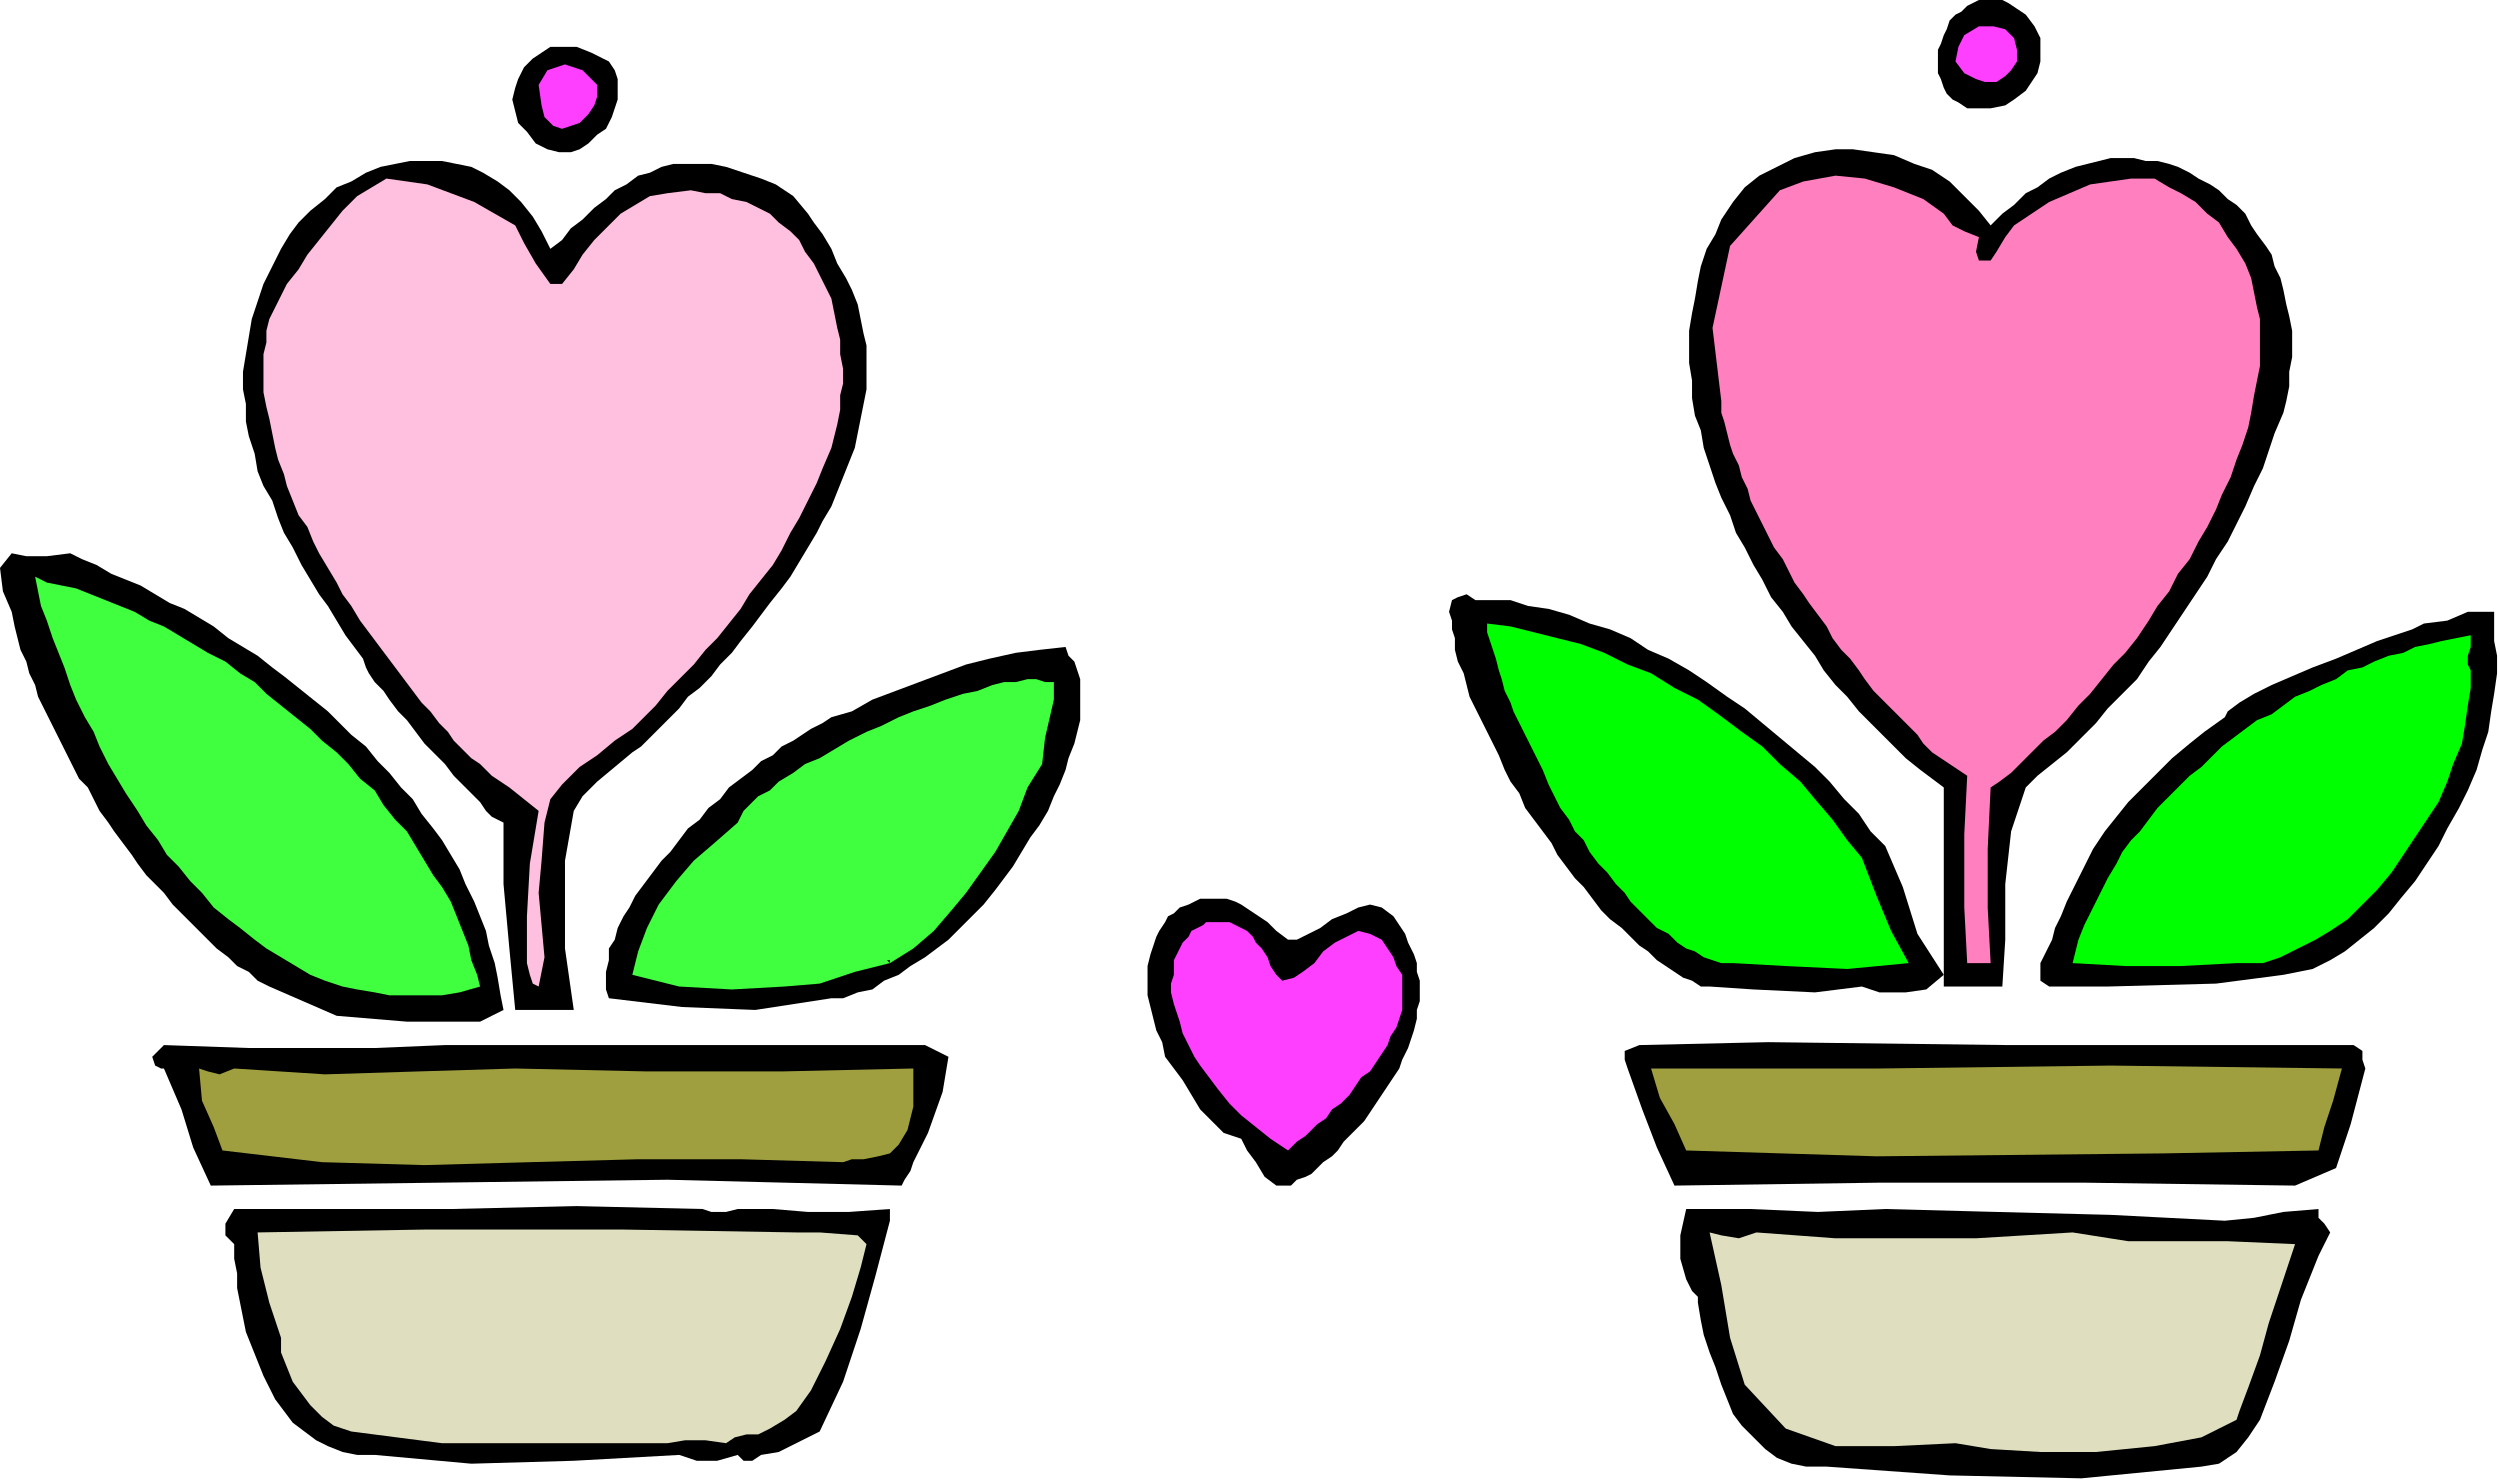 <?xml version="1.0" encoding="UTF-8" standalone="no"?>
<svg
   xmlns:dc="http://purl.org/dc/elements/1.1/"
   xmlns:cc="http://creativecommons.org/ns#"
   xmlns:rdf="http://www.w3.org/1999/02/22-rdf-syntax-ns#"
   xmlns:svg="http://www.w3.org/2000/svg"
   xmlns="http://www.w3.org/2000/svg"
   xmlns:sodipodi="http://sodipodi.sourceforge.net/DTD/sodipodi-0.dtd"
   xmlns:inkscape="http://www.inkscape.org/namespaces/inkscape"
   version="1.0"
   width="144.611mm"
   height="85.683mm"
   id="svg57"
   sodipodi:docname="SESSG101.WMF">
  <sodipodi:namedview
     pagecolor="#ffffff"
     bordercolor="#666666"
     borderopacity="1"
     objecttolerance="10"
     gridtolerance="10"
     guidetolerance="10"
     inkscape:pageopacity="0"
     inkscape:pageshadow="2"
     inkscape:window-width="640"
     inkscape:window-height="480"
     id="namedview59" />
  <defs
     id="defs3">
    <pattern
       id="WMFhbasepattern"
       patternUnits="userSpaceOnUse"
       width="6"
       height="6"
       x="0"
       y="0" />
  </defs>
  <path
     style="fill:#000000;fill-rule:evenodd;fill-opacity:1;stroke:none;"
     d="  M 442.88,3.2   L 444.8,5.76   L 446.08,8.32   L 446.08,10.88   L 446.08,13.44   L 445.44,16   L 444.16,17.92   L 442.88,19.84   L 440.32,21.76   L 438.4,23.04   L 435.2,23.68   L 432.64,23.68   L 432.64,23.68   L 430.08,23.68   L 428.16,22.4   L 426.88,21.76   L 425.6,20.48   L 424.96,19.2   L 424.32,17.28   L 423.68,16   L 423.68,14.08   L 423.68,12.8   L 423.68,10.88   L 424.32,9.6   L 424.96,7.68   L 425.6,6.4   L 426.24,4.48   L 427.52,3.2   L 428.8,2.56   L 430.08,1.28   L 431.36,0.64   L 432.64,0   L 434.56,0   L 435.84,0   L 437.76,0   L 439.04,0.64   L 440.96,1.92   L 442.88,3.2  z "
     id="path5" />
  <path
     style="fill:#000000;fill-rule:evenodd;fill-opacity:1;stroke:none;"
     d="  M 133.12,13.44   L 134.4,15.36   L 135.04,17.28   L 135.04,19.2   L 135.04,21.76   L 134.4,23.68   L 133.76,25.6   L 132.48,28.16   L 130.56,29.44   L 128.64,31.36   L 126.72,32.64   L 124.8,33.28   L 122.24,33.28   L 119.68,32.64   L 117.12,31.36   L 115.2,28.8   L 115.2,28.8   L 113.28,26.88   L 112.64,24.32   L 112,21.76   L 112.64,19.2   L 113.28,17.28   L 114.56,14.72   L 116.48,12.8   L 118.4,11.52   L 120.32,10.24   L 123.52,10.24   L 126.08,10.24   L 129.28,11.52   L 133.12,13.44  z "
     id="path7" />
  <path
     style="fill:#ff3fff;fill-rule:evenodd;fill-opacity:1;stroke:none;"
     d="  M 427.52,13.44   L 428.16,10.24   L 429.44,7.68   L 432.64,5.76   L 432.64,5.76   L 435.84,5.76   L 438.4,6.4   L 440.32,8.32   L 440.32,8.32   L 440.96,10.88   L 440.96,13.44   L 439.68,15.36   L 438.4,16.64   L 436.48,17.92   L 433.92,17.92   L 432,17.28   L 429.44,16   L 427.52,13.44  z "
     id="path9" />
  <path
     style="fill:#ff3fff;fill-rule:evenodd;fill-opacity:1;stroke:none;"
     d="  M 117.76,18.56   L 119.68,15.36   L 123.52,14.08   L 127.36,15.36   L 130.56,18.56   L 130.56,18.56   L 130.56,21.12   L 129.92,23.04   L 128.64,24.96   L 126.72,26.88   L 124.8,27.52   L 122.88,28.16   L 120.96,27.52   L 119.04,25.6   L 118.4,23.04   L 117.76,18.56  z "
     id="path11" />
  <path
     style="fill:#000000;fill-rule:evenodd;fill-opacity:1;stroke:none;"
     d="  M 120.32,54.4   L 122.88,52.48   L 124.8,49.92   L 127.36,48   L 129.92,45.44   L 132.48,43.52   L 134.4,41.6   L 136.96,40.32   L 139.52,38.4   L 142.08,37.76   L 144.64,36.48   L 147.2,35.84   L 149.76,35.84   L 152.32,35.84   L 155.52,35.84   L 158.72,36.48   L 162.56,37.76   L 166.4,39.04   L 166.4,39.04   L 169.6,40.32   L 173.44,42.88   L 176.64,46.72   L 176.64,46.72   L 177.92,48.64   L 179.84,51.2   L 181.76,54.4   L 181.76,54.4   L 183.04,57.6   L 184.96,60.8   L 186.24,63.36   L 187.52,66.56   L 188.16,69.76   L 188.8,72.96   L 189.44,75.52   L 189.44,78.72   L 189.44,81.92   L 189.44,85.12   L 188.8,88.32   L 188.16,91.52   L 187.52,94.72   L 186.88,97.92   L 185.6,101.12   L 184.32,104.32   L 183.04,107.52   L 181.76,110.72   L 179.84,113.92   L 178.56,116.48   L 176.64,119.68   L 174.72,122.88   L 172.8,126.08   L 170.88,128.64   L 168.32,131.84   L 166.4,134.4   L 164.48,136.96   L 161.92,140.16   L 160,142.72   L 157.44,145.28   L 155.52,147.84   L 152.96,150.4   L 150.4,152.32   L 148.48,154.88   L 146.56,156.8   L 144,159.36   L 142.08,161.28   L 140.16,163.2   L 138.24,164.48   L 138.24,164.48   L 134.4,167.68   L 130.56,170.88   L 127.36,174.08   L 125.44,177.28   L 125.44,177.28   L 123.52,188.16   L 123.52,207.36   L 125.44,220.8   L 125.44,220.8   L 120.32,220.8   L 115.84,220.8   L 112.64,220.8   L 112.64,220.8   L 111.36,207.36   L 110.08,193.28   L 110.08,179.84   L 110.08,179.84   L 108.8,179.2   L 107.52,178.56   L 106.24,177.28   L 104.96,175.36   L 103.04,173.44   L 101.12,171.52   L 99.2,169.6   L 97.28,167.04   L 95.36,165.12   L 92.8,162.56   L 90.88,160   L 88.96,157.44   L 87.04,155.52   L 85.12,152.96   L 83.84,151.04   L 81.92,149.12   L 80.64,147.2   L 80,145.92   L 79.36,144   L 79.36,144   L 77.44,141.44   L 75.52,138.88   L 73.6,135.68   L 71.68,132.48   L 69.76,129.92   L 67.84,126.72   L 65.92,123.52   L 64,119.68   L 62.08,116.48   L 60.8,113.28   L 59.52,109.44   L 57.6,106.24   L 56.32,103.04   L 55.68,99.2   L 54.4,95.36   L 53.76,92.16   L 53.76,88.32   L 53.12,85.12   L 53.12,81.28   L 53.76,77.44   L 53.76,77.44   L 55.04,69.76   L 57.6,62.08   L 61.44,54.4   L 61.44,54.4   L 63.36,51.2   L 65.28,48.64   L 67.84,46.08   L 71.04,43.52   L 73.6,40.96   L 76.8,39.68   L 80,37.76   L 83.2,36.48   L 86.4,35.84   L 89.6,35.2   L 93.44,35.2   L 96.64,35.2   L 99.84,35.84   L 103.04,36.48   L 105.6,37.76   L 108.8,39.68   L 111.36,41.6   L 113.92,44.16   L 116.48,47.36   L 118.4,50.56   L 120.32,54.4  z "
     id="path13" />
  <path
     style="fill:#000000;fill-rule:evenodd;fill-opacity:1;stroke:none;"
     d="  M 435.2,49.28   L 437.76,46.72   L 440.32,44.8   L 442.88,42.24   L 445.44,40.96   L 448,39.04   L 450.56,37.76   L 453.76,36.48   L 456.32,35.84   L 458.88,35.2   L 461.44,34.56   L 464,34.56   L 466.56,34.56   L 469.12,35.2   L 471.68,35.2   L 474.24,35.84   L 476.16,36.48   L 478.72,37.76   L 480.64,39.04   L 483.2,40.32   L 485.12,41.6   L 487.04,43.52   L 488.96,44.8   L 490.88,46.72   L 492.16,49.28   L 493.44,51.2   L 495.36,53.76   L 496.64,55.68   L 497.28,58.24   L 498.56,60.8   L 499.2,63.36   L 499.84,66.56   L 500.48,69.12   L 501.12,72.32   L 501.12,74.88   L 501.12,78.08   L 500.48,81.28   L 500.48,84.48   L 499.84,87.68   L 499.2,90.24   L 499.2,90.24   L 497.28,94.72   L 496,98.56   L 494.72,102.4   L 492.8,106.24   L 490.88,110.72   L 488.96,114.56   L 487.04,118.4   L 484.48,122.24   L 482.56,126.08   L 480,129.92   L 477.44,133.76   L 474.88,137.6   L 472.32,141.44   L 469.76,144.64   L 467.2,148.48   L 464,151.68   L 460.8,154.88   L 458.24,158.08   L 455.04,161.28   L 451.84,164.48   L 448.64,167.04   L 445.44,169.6   L 442.88,172.16   L 442.88,172.16   L 439.68,181.76   L 438.4,193.28   L 438.4,205.44   L 437.76,215.68   L 437.76,215.68   L 430.08,215.68   L 424.96,215.68   L 424.96,201.6   L 424.96,186.88   L 424.96,172.16   L 424.96,172.16   L 422.4,170.24   L 419.84,168.32   L 416.64,165.76   L 414.08,163.2   L 411.52,160.64   L 408.96,158.08   L 406.4,155.52   L 403.84,152.32   L 401.28,149.76   L 398.72,146.56   L 396.8,143.36   L 394.24,140.16   L 391.68,136.96   L 389.76,133.76   L 387.2,130.56   L 385.28,126.72   L 383.36,123.52   L 381.44,119.68   L 379.52,116.48   L 378.24,112.64   L 376.32,108.8   L 375.04,105.6   L 373.76,101.76   L 372.48,97.92   L 371.84,94.08   L 370.56,90.88   L 369.92,87.04   L 369.92,83.2   L 369.28,79.36   L 369.28,76.16   L 369.28,72.32   L 369.92,68.48   L 370.56,65.28   L 371.2,61.44   L 371.84,58.24   L 373.12,54.4   L 375.04,51.2   L 376.32,48   L 378.88,44.16   L 378.88,44.16   L 381.44,40.96   L 384.64,38.4   L 388.48,36.48   L 392.32,34.56   L 396.8,33.28   L 401.28,32.64   L 405.12,32.64   L 409.6,33.28   L 414.08,33.92   L 418.56,35.84   L 422.4,37.12   L 426.24,39.68   L 429.44,42.88   L 432.64,46.08   L 435.2,49.28  z "
     id="path15" />
  <path
     style="fill:#ffbfdf;fill-rule:evenodd;fill-opacity:1;stroke:none;"
     d="  M 120.32,62.08   L 122.88,62.08   L 125.44,58.88   L 127.36,55.68   L 129.92,52.48   L 132.48,49.92   L 135.68,46.72   L 138.88,44.8   L 142.08,42.88   L 145.92,42.24   L 151.04,41.6   L 151.04,41.6   L 154.24,42.24   L 157.44,42.24   L 160,43.52   L 163.2,44.16   L 165.76,45.44   L 168.32,46.72   L 170.24,48.64   L 172.8,50.56   L 174.72,52.48   L 176,55.04   L 177.92,57.6   L 179.2,60.16   L 180.48,62.72   L 181.76,65.28   L 182.4,68.48   L 183.04,71.68   L 183.68,74.24   L 183.68,77.44   L 184.32,80.64   L 184.32,83.84   L 183.68,86.4   L 183.68,89.6   L 183.04,92.8   L 182.4,95.36   L 181.76,97.92   L 181.76,97.92   L 179.84,102.4   L 178.56,105.6   L 176.64,109.44   L 174.72,113.28   L 172.8,116.48   L 170.88,120.32   L 168.96,123.52   L 166.4,126.72   L 163.84,129.92   L 161.92,133.12   L 159.36,136.32   L 156.8,139.52   L 154.24,142.08   L 151.68,145.28   L 148.48,148.48   L 145.92,151.04   L 143.36,154.24   L 140.8,156.8   L 138.24,159.36   L 138.24,159.36   L 134.4,161.92   L 130.56,165.12   L 126.72,167.68   L 122.88,171.52   L 120.32,174.72   L 120.32,174.72   L 119.04,179.84   L 118.4,188.16   L 117.76,195.2   L 117.76,195.2   L 118.4,202.24   L 119.04,209.28   L 117.76,215.68   L 117.76,215.68   L 116.48,215.04   L 115.84,213.12   L 115.2,210.56   L 115.2,210.56   L 115.2,200.32   L 115.84,188.8   L 117.76,177.28   L 117.76,177.28   L 114.56,174.72   L 111.36,172.16   L 107.52,169.6   L 104.96,167.04   L 104.96,167.04   L 103.04,165.76   L 101.12,163.84   L 99.2,161.92   L 97.92,160   L 96,158.08   L 94.08,155.52   L 92.16,153.6   L 90.24,151.04   L 88.32,148.48   L 86.4,145.92   L 84.48,143.36   L 82.56,140.8   L 80.64,138.24   L 78.72,135.68   L 76.8,132.48   L 74.88,129.92   L 73.6,127.36   L 71.68,124.16   L 69.76,120.96   L 68.48,118.4   L 67.2,115.2   L 65.28,112.64   L 64,109.44   L 62.72,106.24   L 62.08,103.68   L 60.8,100.48   L 60.16,97.92   L 59.52,94.72   L 58.88,91.52   L 58.24,88.96   L 57.6,85.76   L 57.6,83.2   L 57.6,80.64   L 57.6,77.44   L 58.24,74.88   L 58.24,72.32   L 58.88,69.76   L 60.16,67.2   L 61.44,64.64   L 61.44,64.64   L 62.72,62.08   L 65.28,58.88   L 67.2,55.68   L 69.76,52.48   L 72.32,49.28   L 74.88,46.08   L 78.08,42.88   L 81.28,40.96   L 84.48,39.04   L 84.48,39.04   L 93.44,40.32   L 103.68,44.16   L 112.64,49.28   L 112.64,49.28   L 114.56,53.12   L 117.12,57.6   L 120.32,62.08  z "
     id="path17" />
  <path
     style="fill:#ff7fbf;fill-rule:evenodd;fill-opacity:1;stroke:none;"
     d="  M 432.64,51.84   L 432,55.04   L 432.64,56.96   L 435.2,56.96   L 435.2,56.96   L 436.48,55.04   L 438.4,51.84   L 440.32,49.28   L 440.32,49.28   L 444.16,46.72   L 448,44.16   L 452.48,42.24   L 456.96,40.32   L 461.44,39.68   L 465.92,39.04   L 471.04,39.04   L 471.04,39.04   L 474.24,40.96   L 476.8,42.24   L 480,44.16   L 482.56,46.72   L 485.12,48.64   L 487.04,51.84   L 488.96,54.4   L 490.88,57.6   L 492.16,60.8   L 492.8,64   L 493.44,67.2   L 494.08,69.76   L 494.08,69.76   L 494.08,72.96   L 494.08,76.8   L 494.08,80   L 493.44,83.2   L 492.8,86.4   L 492.16,90.24   L 491.52,93.44   L 490.24,97.28   L 488.96,100.48   L 487.68,104.32   L 485.76,108.16   L 484.48,111.36   L 482.56,115.2   L 480.64,118.4   L 478.72,122.24   L 476.16,125.44   L 474.24,129.28   L 471.68,132.48   L 469.76,135.68   L 467.2,139.52   L 464.64,142.72   L 462.08,145.28   L 459.52,148.48   L 456.96,151.68   L 454.4,154.24   L 451.84,157.44   L 449.28,160   L 446.72,161.92   L 444.16,164.48   L 441.6,167.04   L 439.68,168.96   L 437.12,170.88   L 435.2,172.16   L 435.2,172.16   L 434.56,185.6   L 434.56,198.4   L 435.2,210.56   L 435.2,210.56   L 430.08,210.56   L 429.44,198.4   L 429.44,182.4   L 430.08,169.6   L 430.08,169.6   L 428.16,168.32   L 426.24,167.04   L 424.32,165.76   L 422.4,164.48   L 420.48,162.56   L 419.2,160.64   L 417.28,158.72   L 415.36,156.8   L 413.44,154.88   L 411.52,152.96   L 409.6,151.04   L 407.68,148.48   L 406.4,146.56   L 404.48,144   L 402.56,142.08   L 400.64,139.52   L 399.36,136.96   L 397.44,134.4   L 395.52,131.84   L 394.24,129.92   L 392.32,127.36   L 391.04,124.8   L 389.76,122.24   L 387.84,119.68   L 386.56,117.12   L 385.28,114.56   L 384,112   L 382.72,109.44   L 382.08,106.88   L 380.8,104.32   L 380.16,101.76   L 378.88,99.2   L 378.24,97.28   L 377.6,94.72   L 376.96,92.16   L 376.32,90.24   L 376.32,87.68   L 376.32,87.68   L 374.4,71.68   L 378.24,53.76   L 389.12,41.6   L 389.12,41.6   L 394.24,39.68   L 401.28,38.4   L 407.68,39.04   L 414.08,40.96   L 420.48,43.52   L 424.96,46.72   L 424.96,46.72   L 426.88,49.28   L 429.44,50.56   L 432.64,51.84  z "
     id="path19" />
  <path
     style="fill:#000000;fill-rule:evenodd;fill-opacity:1;stroke:none;"
     d="  M 110.08,220.8   L 104.96,223.36   L 88.96,223.36   L 73.6,222.08   L 58.88,215.68   L 58.88,215.68   L 56.32,214.4   L 54.4,212.48   L 51.84,211.2   L 49.92,209.28   L 47.36,207.36   L 45.44,205.44   L 43.52,203.52   L 41.6,201.6   L 39.68,199.68   L 37.76,197.76   L 35.84,195.2   L 33.92,193.28   L 32,191.36   L 30.08,188.8   L 28.8,186.88   L 26.88,184.32   L 24.96,181.76   L 23.68,179.84   L 21.76,177.28   L 20.48,174.72   L 19.2,172.16   L 17.28,170.24   L 16,167.68   L 14.72,165.12   L 13.44,162.56   L 12.16,160   L 10.88,157.44   L 9.6,154.88   L 8.32,152.32   L 7.68,149.76   L 6.4,147.2   L 5.76,144.64   L 4.48,142.08   L 3.84,139.52   L 3.2,136.96   L 2.56,133.76   L 2.56,133.76   L 0.64,129.28   L 0,124.16   L 2.56,120.96   L 2.56,120.96   L 5.76,121.6   L 10.24,121.6   L 15.36,120.96   L 15.36,120.96   L 17.92,122.24   L 21.12,123.52   L 24.32,125.44   L 27.52,126.72   L 30.72,128   L 33.92,129.92   L 37.12,131.84   L 40.32,133.12   L 43.52,135.04   L 46.72,136.96   L 49.92,139.52   L 53.12,141.44   L 56.32,143.36   L 59.52,145.92   L 62.08,147.84   L 65.28,150.4   L 68.48,152.96   L 71.68,155.52   L 74.24,158.08   L 76.8,160.64   L 80,163.2   L 82.56,166.4   L 85.12,168.96   L 87.68,172.16   L 90.24,174.72   L 92.16,177.92   L 94.72,181.12   L 96.64,183.68   L 98.56,186.88   L 100.48,190.08   L 101.76,193.28   L 103.68,197.12   L 104.96,200.32   L 106.24,203.52   L 106.88,206.72   L 108.16,210.56   L 108.8,213.76   L 109.44,217.6   L 110.08,220.8  z "
     id="path21" />
  <path
     style="fill:#3fff3f;fill-rule:evenodd;fill-opacity:1;stroke:none;"
     d="  M 104.96,215.68   L 100.48,216.96   L 96.64,217.6   L 92.8,217.6   L 88.96,217.6   L 85.12,217.6   L 81.92,216.96   L 78.08,216.32   L 74.88,215.68   L 71.04,214.4   L 67.84,213.12   L 64.64,211.2   L 61.44,209.28   L 58.24,207.36   L 55.68,205.44   L 52.48,202.88   L 49.92,200.96   L 46.72,198.4   L 44.16,195.2   L 41.6,192.64   L 39.04,189.44   L 36.48,186.88   L 34.56,183.68   L 32,180.48   L 30.08,177.28   L 27.52,173.44   L 25.6,170.24   L 23.68,167.04   L 21.76,163.2   L 20.48,160   L 18.56,156.8   L 16.64,152.96   L 15.36,149.76   L 14.08,145.92   L 12.8,142.72   L 11.52,139.52   L 10.24,135.68   L 8.96,132.48   L 8.32,129.28   L 7.68,126.08   L 7.68,126.08   L 10.24,127.36   L 13.44,128   L 16.64,128.64   L 19.84,129.92   L 23.04,131.2   L 26.24,132.48   L 29.44,133.76   L 32.64,135.68   L 35.84,136.96   L 39.04,138.88   L 42.24,140.8   L 45.44,142.72   L 49.28,144.64   L 52.48,147.2   L 55.68,149.12   L 58.24,151.68   L 61.44,154.24   L 64.64,156.8   L 67.84,159.36   L 70.4,161.92   L 73.6,164.48   L 76.16,167.04   L 78.72,170.24   L 81.92,172.8   L 83.84,176   L 86.4,179.2   L 88.96,181.76   L 90.88,184.96   L 92.8,188.16   L 94.72,191.36   L 96.64,193.92   L 98.56,197.12   L 99.84,200.32   L 101.12,203.52   L 102.4,206.72   L 103.04,209.92   L 104.32,213.12   L 104.96,215.68  z "
     id="path23" />
  <path
     style="fill:#000000;fill-rule:evenodd;fill-opacity:1;stroke:none;"
     d="  M 424.96,213.12   L 421.12,216.32   L 416.64,216.96   L 410.88,216.96   L 407.04,215.68   L 407.04,215.68   L 396.8,216.96   L 383.36,216.32   L 373.76,215.68   L 373.76,215.68   L 371.84,215.68   L 369.92,214.4   L 368,213.76   L 366.08,212.48   L 364.16,211.2   L 362.24,209.92   L 360.32,208   L 358.4,206.72   L 356.48,204.8   L 354.56,202.88   L 352,200.96   L 350.08,199.04   L 348.16,196.48   L 346.24,193.92   L 344.32,192   L 342.4,189.44   L 340.48,186.88   L 339.2,184.32   L 337.28,181.76   L 335.36,179.2   L 333.44,176.64   L 332.16,173.44   L 330.24,170.88   L 328.96,168.32   L 327.68,165.12   L 326.4,162.56   L 325.12,160   L 323.84,157.44   L 322.56,154.88   L 321.28,152.32   L 320.64,149.76   L 320,147.2   L 318.72,144.64   L 318.08,142.08   L 318.08,139.52   L 317.44,137.6   L 317.44,135.68   L 316.8,133.76   L 317.44,131.2   L 317.44,131.2   L 318.72,130.56   L 320.64,129.92   L 322.56,131.2   L 322.56,131.2   L 324.48,131.2   L 327.68,131.2   L 330.24,131.2   L 330.24,131.2   L 334.08,132.48   L 338.56,133.12   L 343.04,134.4   L 347.52,136.32   L 352,137.6   L 356.48,139.52   L 360.32,142.08   L 364.8,144   L 369.28,146.56   L 373.12,149.12   L 377.6,152.32   L 381.44,154.88   L 385.28,158.08   L 389.12,161.28   L 392.96,164.48   L 396.8,167.68   L 400,170.88   L 403.2,174.72   L 406.4,177.92   L 408.96,181.76   L 412.16,184.96   L 412.16,184.96   L 416,193.92   L 419.2,204.16   L 424.96,213.12  z "
     id="path25" />
  <path
     style="fill:#00ff00;fill-rule:evenodd;fill-opacity:1;stroke:none;"
     d="  M 417.28,210.56   L 403.84,211.84   L 390.4,211.2   L 378.88,210.56   L 378.88,210.56   L 376.32,210.56   L 374.4,209.92   L 372.48,209.28   L 370.56,208   L 368.64,207.36   L 366.72,206.08   L 364.8,204.16   L 362.24,202.88   L 360.32,200.96   L 358.4,199.04   L 356.48,197.12   L 355.2,195.2   L 353.28,193.28   L 351.36,190.72   L 349.44,188.8   L 347.52,186.24   L 346.24,183.68   L 344.32,181.76   L 343.04,179.2   L 341.12,176.64   L 339.84,174.08   L 338.56,171.52   L 337.28,168.32   L 336,165.76   L 334.72,163.2   L 333.44,160.64   L 332.16,158.08   L 330.88,155.52   L 330.24,153.6   L 328.96,151.04   L 328.32,148.48   L 327.68,146.56   L 327.04,144   L 326.4,142.08   L 325.76,140.16   L 325.12,138.24   L 325.12,136.32   L 325.12,136.32   L 330.24,136.96   L 335.36,138.24   L 340.48,139.52   L 345.6,140.8   L 350.72,142.72   L 355.84,145.28   L 360.96,147.2   L 366.08,150.4   L 371.2,152.96   L 375.68,156.16   L 380.8,160   L 385.28,163.2   L 389.12,167.04   L 393.6,170.88   L 396.8,174.72   L 400.64,179.2   L 403.84,183.68   L 407.04,187.52   L 407.04,187.52   L 410.24,195.84   L 413.44,203.52   L 417.28,210.56  z "
     id="path27" />
  <path
     style="fill:#000000;fill-rule:evenodd;fill-opacity:1;stroke:none;"
     d="  M 486.4,156.8   L 487.04,155.52   L 489.6,153.6   L 492.8,151.68   L 496.64,149.76   L 501.12,147.84   L 505.6,145.92   L 510.72,144   L 515.2,142.08   L 519.68,140.16   L 523.52,138.88   L 527.36,137.6   L 529.92,136.32   L 529.92,136.32   L 535.04,135.68   L 539.52,133.76   L 545.28,133.76   L 545.28,133.76   L 545.28,136.32   L 545.28,140.16   L 545.92,143.36   L 545.92,147.2   L 545.28,151.68   L 544.64,155.52   L 544,160   L 542.72,163.84   L 541.44,168.32   L 539.52,172.8   L 537.6,176.64   L 535.04,181.12   L 533.12,184.96   L 530.56,188.8   L 528,192.64   L 524.8,196.48   L 522.24,199.68   L 519.04,202.88   L 515.84,205.44   L 512.64,208   L 509.44,209.92   L 505.6,211.84   L 502.4,212.48   L 499.2,213.12   L 499.2,213.12   L 484.48,215.04   L 460.8,215.68   L 448,215.68   L 448,215.68   L 446.08,214.4   L 446.08,212.48   L 446.08,210.56   L 447.36,208   L 448.64,205.44   L 449.28,202.88   L 450.56,200.32   L 450.56,200.32   L 451.84,197.12   L 453.76,193.28   L 455.68,189.44   L 457.6,185.6   L 460.16,181.76   L 462.72,178.56   L 465.28,175.36   L 468.48,172.16   L 471.68,168.96   L 474.88,165.76   L 478.72,162.56   L 481.92,160   L 486.4,156.8  z "
     id="path29" />
  <path
     style="fill:#000000;fill-rule:evenodd;fill-opacity:1;stroke:none;"
     d="  M 133.12,218.24   L 132.48,216.32   L 132.48,214.4   L 132.48,212.48   L 133.12,209.92   L 133.12,207.36   L 134.4,205.44   L 135.04,202.88   L 136.32,200.32   L 137.6,198.4   L 138.88,195.84   L 140.8,193.28   L 142.72,190.72   L 144.64,188.16   L 146.56,186.24   L 148.48,183.68   L 150.4,181.12   L 152.96,179.2   L 154.88,176.64   L 157.44,174.72   L 159.36,172.16   L 161.92,170.24   L 164.48,168.32   L 166.4,166.4   L 168.96,165.12   L 170.88,163.2   L 173.44,161.92   L 175.36,160.64   L 177.28,159.36   L 179.84,158.08   L 181.76,156.8   L 181.76,156.8   L 186.24,155.52   L 190.72,152.96   L 195.84,151.04   L 200.96,149.12   L 206.08,147.2   L 211.2,145.28   L 216.32,144   L 222.08,142.72   L 227.2,142.08   L 232.96,141.44   L 232.96,141.44   L 233.6,143.36   L 234.88,144.64   L 235.52,146.56   L 236.16,148.48   L 236.16,150.4   L 236.16,152.32   L 236.16,154.88   L 236.16,157.44   L 235.52,160   L 234.88,162.56   L 233.6,165.76   L 232.96,168.32   L 231.68,171.52   L 230.4,174.08   L 229.12,177.28   L 227.2,180.48   L 225.28,183.04   L 223.36,186.24   L 221.44,189.44   L 219.52,192   L 217.6,194.56   L 215.04,197.76   L 212.48,200.32   L 209.92,202.88   L 207.36,205.44   L 204.8,207.36   L 202.24,209.28   L 199.04,211.2   L 196.48,213.12   L 193.28,214.4   L 190.72,216.32   L 187.52,216.96   L 184.32,218.24   L 181.76,218.24   L 181.76,218.24   L 165.12,220.8   L 149.12,220.16   L 133.12,218.24  z "
     id="path31" />
  <path
     style="fill:#00ff00;fill-rule:evenodd;fill-opacity:1;stroke:none;"
     d="  M 540.16,141.44   L 539.52,143.36   L 539.52,145.28   L 540.16,146.56   L 540.16,146.56   L 540.16,150.4   L 539.52,154.24   L 538.88,158.72   L 538.24,162.56   L 536.32,167.04   L 535.04,170.88   L 533.12,175.36   L 530.56,179.2   L 528,183.04   L 525.44,186.88   L 522.88,190.72   L 519.68,194.56   L 516.48,197.76   L 513.28,200.96   L 509.44,203.52   L 506.24,205.44   L 502.4,207.36   L 498.56,209.28   L 494.72,210.56   L 491.52,210.56   L 491.52,210.56   L 490.88,210.56   L 489.6,210.56   L 488.96,210.56   L 488.96,210.56   L 476.8,211.2   L 464.64,211.2   L 453.12,210.56   L 453.12,210.56   L 453.76,208   L 454.4,205.44   L 455.68,202.24   L 456.96,199.68   L 458.24,197.12   L 459.52,194.56   L 460.8,192   L 462.72,188.8   L 464,186.24   L 465.92,183.68   L 467.84,181.76   L 469.76,179.2   L 471.68,176.64   L 474.24,174.08   L 476.16,172.16   L 478.72,169.6   L 481.28,167.68   L 483.2,165.76   L 485.76,163.2   L 488.32,161.28   L 490.88,159.36   L 493.44,157.44   L 496.64,156.16   L 499.2,154.24   L 501.76,152.32   L 504.96,151.04   L 507.52,149.76   L 510.72,148.48   L 513.28,146.56   L 516.48,145.92   L 519.04,144.64   L 522.24,143.36   L 525.44,142.72   L 528,141.44   L 531.2,140.8   L 533.76,140.16   L 536.96,139.52   L 540.16,138.88   L 540.16,138.88   L 540.16,141.44  z "
     id="path33" />
  <path
     style="fill:#3fff3f;fill-rule:evenodd;fill-opacity:1;stroke:none;"
     d="  M 194.56,210.56   L 194.56,209.92   L 193.92,209.92   L 194.56,210.56   L 194.56,210.56   L 186.88,212.48   L 179.2,215.04   L 171.52,215.68   L 171.52,215.68   L 160,216.32   L 148.48,215.68   L 138.24,213.12   L 138.24,213.12   L 139.52,208   L 141.44,202.88   L 144,197.76   L 147.84,192.64   L 151.68,188.16   L 156.16,184.32   L 161.28,179.84   L 161.28,179.84   L 161.92,178.56   L 162.56,177.28   L 163.84,176   L 165.76,174.08   L 168.32,172.8   L 170.24,170.88   L 173.44,168.96   L 176,167.04   L 179.2,165.76   L 182.4,163.84   L 185.6,161.92   L 189.44,160   L 192.64,158.72   L 196.48,156.8   L 199.68,155.52   L 203.52,154.24   L 206.72,152.96   L 210.56,151.68   L 213.76,151.04   L 216.96,149.76   L 219.52,149.12   L 222.08,149.12   L 224.64,148.48   L 226.56,148.48   L 228.48,149.12   L 230.4,149.12   L 230.4,149.12   L 230.4,152.96   L 228.48,161.28   L 227.84,167.04   L 227.84,167.04   L 224.64,172.16   L 222.72,177.28   L 220.16,181.76   L 217.6,186.24   L 214.4,190.72   L 211.2,195.2   L 208,199.04   L 204.16,203.52   L 199.68,207.36   L 194.56,210.56  z "
     id="path35" />
  <path
     style="fill:#000000;fill-rule:evenodd;fill-opacity:1;stroke:none;"
     d="  M 281.6,205.44   L 283.52,205.44   L 286.08,204.16   L 288.64,202.88   L 291.2,200.96   L 294.4,199.68   L 296.96,198.4   L 299.52,197.76   L 302.08,198.4   L 304.64,200.32   L 304.64,200.32   L 305.92,202.24   L 307.2,204.16   L 307.84,206.08   L 309.12,208.64   L 309.76,210.56   L 309.76,212.48   L 310.4,214.4   L 310.4,216.32   L 310.4,218.88   L 309.76,220.8   L 309.76,222.72   L 309.12,225.28   L 308.48,227.2   L 307.84,229.12   L 306.56,231.68   L 305.92,233.6   L 304.64,235.52   L 303.36,237.44   L 302.08,239.36   L 300.8,241.28   L 299.52,243.2   L 298.24,245.12   L 296.96,246.4   L 295.04,248.32   L 293.76,249.6   L 292.48,251.52   L 291.2,252.8   L 289.28,254.08   L 288,255.36   L 286.72,256.64   L 285.44,257.28   L 283.52,257.92   L 282.24,259.2   L 281.6,259.2   L 281.6,259.2   L 279.04,259.2   L 276.48,257.28   L 274.56,254.08   L 272.64,251.52   L 271.36,248.96   L 271.36,248.96   L 267.52,247.68   L 264.96,245.12   L 262.4,242.56   L 260.48,239.36   L 258.56,236.16   L 258.56,236.16   L 256.64,233.6   L 254.72,231.04   L 254.08,227.84   L 252.8,225.28   L 252.16,222.72   L 251.52,220.16   L 250.88,217.6   L 250.88,215.04   L 250.88,213.12   L 250.88,211.2   L 251.52,208.64   L 252.16,206.72   L 252.8,204.8   L 253.44,203.52   L 254.72,201.6   L 255.36,200.32   L 256.64,199.68   L 257.92,198.4   L 259.84,197.76   L 261.12,197.12   L 262.4,196.48   L 264.32,196.48   L 266.24,196.48   L 268.16,196.48   L 270.08,197.12   L 271.36,197.76   L 273.28,199.04   L 275.2,200.32   L 277.12,201.6   L 279.04,203.52   L 281.6,205.44  z "
     id="path37" />
  <path
     style="fill:#ff3fff;fill-rule:evenodd;fill-opacity:1;stroke:none;"
     d="  M 279.04,213.12   L 280.32,214.4   L 282.88,213.76   L 284.8,212.48   L 287.36,210.56   L 289.28,208   L 291.84,206.08   L 294.4,204.8   L 296.96,203.52   L 299.52,204.16   L 302.08,205.44   L 302.08,205.44   L 303.36,207.36   L 304.64,209.28   L 305.28,211.2   L 306.56,213.12   L 306.56,215.04   L 306.56,216.32   L 306.56,218.24   L 306.56,220.8   L 305.92,222.72   L 305.28,224.64   L 304,226.56   L 303.36,228.48   L 302.08,230.4   L 300.8,232.32   L 299.52,234.24   L 297.6,235.52   L 296.32,237.44   L 295.04,239.36   L 293.12,241.28   L 291.2,242.56   L 289.92,244.48   L 288,245.76   L 286.72,247.04   L 285.44,248.32   L 283.52,249.6   L 282.24,250.88   L 281.6,251.52   L 281.6,251.52   L 277.76,248.96   L 274.56,246.4   L 271.36,243.84   L 268.8,241.28   L 266.24,238.08   L 264.32,235.52   L 262.4,232.96   L 261.12,231.04   L 259.84,228.48   L 258.56,225.92   L 257.92,223.36   L 257.28,221.44   L 256.64,219.52   L 256,216.96   L 256,215.04   L 256.64,213.12   L 256.64,211.84   L 256.64,209.92   L 257.28,208.64   L 257.92,207.36   L 258.56,206.08   L 259.84,204.8   L 260.48,203.52   L 261.76,202.88   L 263.04,202.24   L 263.68,201.6   L 264.96,201.6   L 266.24,201.6   L 267.52,201.6   L 268.8,201.6   L 270.08,202.24   L 271.36,202.88   L 272.64,203.52   L 273.92,204.8   L 274.56,206.08   L 275.84,207.36   L 277.12,209.28   L 277.76,211.2   L 279.04,213.12  z "
     id="path39" />
  <path
     style="fill:#000000;fill-rule:evenodd;fill-opacity:1;stroke:none;"
     d="  M 97.28,228.48   L 124.8,228.48   L 170.88,228.48   L 202.24,228.48   L 202.24,228.48   L 203.52,229.12   L 204.8,229.76   L 207.36,231.04   L 207.36,231.04   L 206.08,238.72   L 202.88,247.68   L 199.68,254.08   L 199.68,254.08   L 199.04,256   L 197.76,257.92   L 197.12,259.2   L 197.12,259.2   L 145.92,257.92   L 96,258.56   L 46.08,259.2   L 46.08,259.2   L 42.24,250.88   L 39.68,242.56   L 35.84,233.6   L 35.84,233.6   L 35.2,233.6   L 33.92,232.96   L 33.28,231.04   L 33.28,231.04   L 33.92,230.4   L 34.56,229.76   L 35.84,228.48   L 35.84,228.48   L 54.4,229.12   L 81.92,229.12   L 97.28,228.48  z "
     id="path41" />
  <path
     style="fill:#9f9f3f;fill-rule:evenodd;fill-opacity:1;stroke:none;"
     d="  M 199.68,233.6   L 199.68,241.92   L 198.4,247.04   L 196.48,250.24   L 194.56,252.16   L 192,252.8   L 188.8,253.44   L 186.24,253.44   L 184.32,254.08   L 184.32,254.08   L 161.92,253.44   L 139.52,253.44   L 115.84,254.08   L 92.8,254.72   L 70.4,254.08   L 48.64,251.52   L 48.64,251.52   L 46.72,246.4   L 44.16,240.64   L 43.52,233.6   L 43.52,233.6   L 45.44,234.24   L 48,234.88   L 51.2,233.6   L 51.2,233.6   L 71.04,234.88   L 91.52,234.24   L 112.64,233.6   L 112.64,233.6   L 141.44,234.24   L 170.88,234.24   L 199.68,233.6  z "
     id="path43" />
  <path
     style="fill:#000000;fill-rule:evenodd;fill-opacity:1;stroke:none;"
     d="  M 473.6,228.48   L 483.84,228.48   L 503.04,228.48   L 514.56,228.48   L 514.56,228.48   L 516.48,229.76   L 516.48,231.68   L 517.12,233.6   L 517.12,233.6   L 513.92,245.76   L 510.72,255.36   L 501.76,259.2   L 501.76,259.2   L 455.68,258.56   L 410.88,258.56   L 366.08,259.2   L 366.08,259.2   L 362.24,250.88   L 359.04,242.56   L 355.84,233.6   L 355.84,233.6   L 355.2,231.68   L 355.2,229.76   L 358.4,228.48   L 358.4,228.48   L 386.56,227.84   L 439.04,228.48   L 473.6,228.48  z "
     id="path45" />
  <path
     style="fill:#9f9f3f;fill-rule:evenodd;fill-opacity:1;stroke:none;"
     d="  M 512,233.6   L 510.08,240.64   L 508.16,246.4   L 506.88,251.52   L 506.88,251.52   L 472.96,252.16   L 410.24,252.8   L 368.64,251.52   L 368.64,251.52   L 366.08,245.76   L 362.88,240   L 360.96,233.6   L 360.96,233.6   L 410.88,233.6   L 461.44,232.96   L 512,233.6  z "
     id="path47" />
  <path
     style="fill:#000000;fill-rule:evenodd;fill-opacity:1;stroke:none;"
     d="  M 153.6,264.32   L 155.52,264.96   L 158.72,264.96   L 161.28,264.32   L 161.28,264.32   L 163.2,264.32   L 165.76,264.32   L 168.96,264.32   L 168.96,264.32   L 168.96,264.32   L 176.64,264.96   L 185.6,264.96   L 194.56,264.32   L 194.56,264.32   L 194.56,266.88   L 191.36,279.04   L 188.16,290.56   L 184.32,302.08   L 179.2,312.96   L 179.2,312.96   L 174.08,315.52   L 170.24,317.44   L 166.4,318.08   L 166.4,318.08   L 164.48,319.36   L 162.56,319.36   L 161.28,318.08   L 161.28,318.08   L 156.8,319.36   L 152.32,319.36   L 148.48,318.08   L 148.48,318.08   L 125.44,319.36   L 103.04,320   L 81.92,318.08   L 81.92,318.08   L 78.08,318.08   L 74.88,317.44   L 71.68,316.16   L 69.12,314.88   L 66.56,312.96   L 64,311.04   L 62.08,308.48   L 60.16,305.92   L 58.88,303.36   L 57.6,300.8   L 56.32,297.6   L 55.04,294.4   L 53.76,291.2   L 53.12,288   L 52.48,284.8   L 51.84,281.6   L 51.84,278.4   L 51.2,275.2   L 51.2,272   L 51.2,272   L 49.28,270.08   L 49.28,267.52   L 51.2,264.32   L 51.2,264.32   L 57.6,264.32   L 64,264.32   L 71.68,264.32   L 71.68,264.32   L 98.56,264.32   L 126.08,263.68   L 153.6,264.32  z "
     id="path49" />
  <path
     style="fill:#dfdfbf;fill-rule:evenodd;fill-opacity:1;stroke:none;"
     d="  M 189.44,272   L 188.16,277.12   L 186.24,283.52   L 183.68,290.56   L 180.48,297.6   L 177.28,304   L 174.08,308.48   L 171.52,310.4   L 171.52,310.4   L 168.32,312.32   L 165.76,313.6   L 163.2,313.6   L 160.64,314.24   L 158.72,315.52   L 158.72,315.52   L 154.24,314.88   L 149.76,314.88   L 145.92,315.52   L 145.92,315.52   L 124.16,315.52   L 96.64,315.52   L 76.8,312.96   L 76.8,312.96   L 72.96,311.68   L 70.4,309.76   L 67.84,307.2   L 65.92,304.64   L 64,302.08   L 62.72,298.88   L 61.44,295.68   L 61.44,292.48   L 61.44,292.48   L 58.88,284.8   L 56.96,277.12   L 56.32,269.44   L 56.32,269.44   L 93.44,268.8   L 135.68,268.8   L 174.08,269.44   L 174.08,269.44   L 179.2,269.44   L 187.52,270.08   L 189.44,272  z "
     id="path51" />
  <path
     style="fill:#000000;fill-rule:evenodd;fill-opacity:1;stroke:none;"
     d="  M 399.36,320.64   L 399.36,320.64   L 394.88,320.64   L 391.68,320   L 388.48,318.72   L 385.92,316.8   L 383.36,314.24   L 380.8,311.68   L 378.88,309.12   L 377.6,305.92   L 376.32,302.72   L 375.04,298.88   L 373.76,295.68   L 372.48,291.84   L 371.84,288.64   L 371.2,284.8   L 371.2,284.8   L 371.2,283.52   L 369.92,282.24   L 368.64,279.68   L 368.64,279.68   L 367.36,275.2   L 367.36,270.08   L 368.64,264.32   L 368.64,264.32   L 382.72,264.32   L 397.44,264.96   L 412.16,264.32   L 412.16,264.32   L 436.48,264.96   L 461.44,265.6   L 486.4,266.88   L 486.4,266.88   L 492.8,266.24   L 499.2,264.96   L 506.88,264.32   L 506.88,264.32   L 506.88,266.24   L 508.16,267.52   L 509.44,269.44   L 509.44,269.44   L 506.88,274.56   L 503.04,284.16   L 500.48,293.12   L 497.28,302.08   L 494.08,310.4   L 494.08,310.4   L 491.52,314.24   L 488.96,317.44   L 485.12,320   L 481.28,320.64   L 481.28,320.64   L 455.04,323.2   L 426.24,322.56   L 399.36,320.64  z "
     id="path53" />
  <path
     style="fill:#dfdfbf;fill-rule:evenodd;fill-opacity:1;stroke:none;"
     d="  M 453.12,269.44   L 465.28,271.36   L 487.04,271.36   L 501.76,272   L 501.76,272   L 500.48,275.84   L 498.56,281.6   L 496,289.28   L 494.08,296.32   L 491.52,303.36   L 489.6,308.48   L 488.96,310.4   L 488.96,310.4   L 481.28,314.24   L 471.04,316.16   L 458.24,317.44   L 446.08,317.44   L 435.2,316.8   L 427.52,315.52   L 427.52,315.52   L 414.08,316.16   L 401.28,316.16   L 390.4,312.32   L 381.44,302.72   L 381.44,302.72   L 378.24,292.48   L 376.32,280.96   L 373.76,269.44   L 373.76,269.44   L 376.32,270.08   L 380.16,270.72   L 384,269.44   L 384,269.44   L 401.28,270.72   L 432,270.72   L 453.12,269.44  z "
     id="path55" />
</svg>
